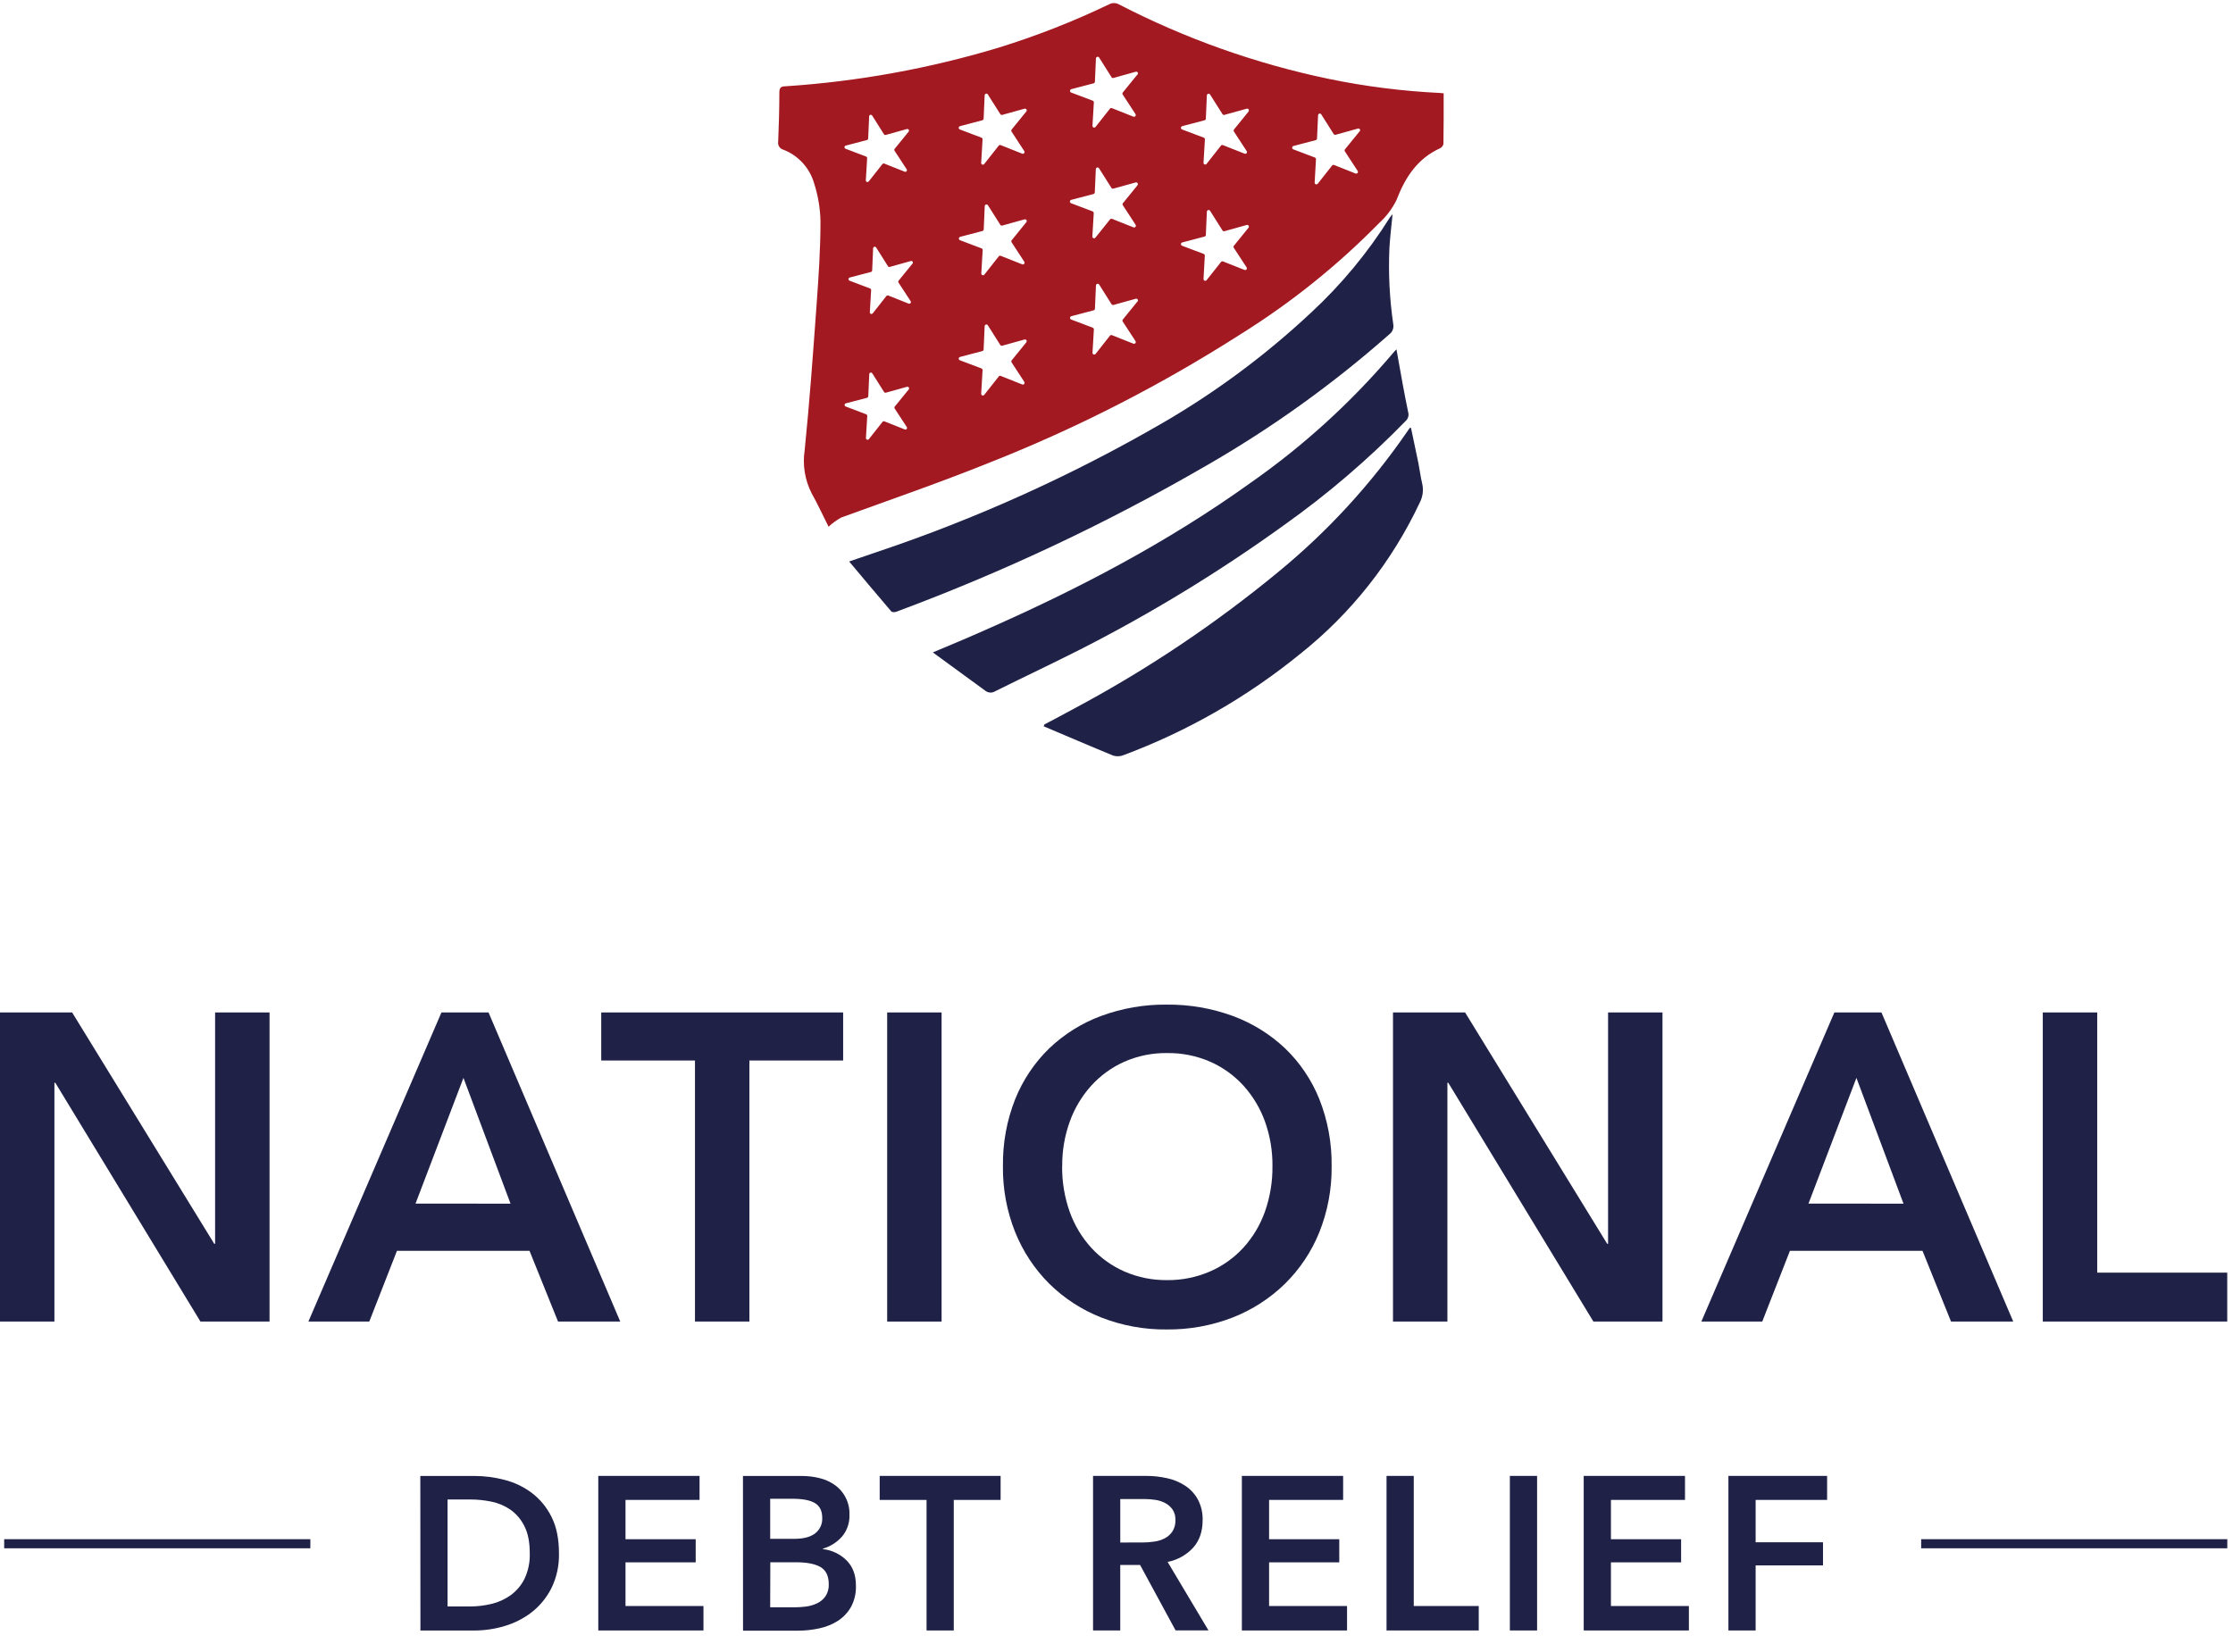 <svg width="100" height="74" viewBox="0 0 100 74" fill="none" xmlns="http://www.w3.org/2000/svg">
<path d="M62.363 9.592C62.312 10.121 62.251 10.616 62.222 11.107C62.171 12.248 62.229 13.392 62.394 14.522C62.41 14.606 62.402 14.694 62.371 14.774C62.34 14.856 62.286 14.926 62.216 14.976C59.691 17.206 56.95 19.173 54.035 20.849C49.595 23.424 44.947 25.616 40.142 27.401C40.072 27.427 39.996 27.427 39.926 27.401C39.303 26.67 38.68 25.932 38.027 25.151L39.275 24.725C43.715 23.236 47.996 21.302 52.055 18.952C54.454 17.561 56.689 15.9 58.717 14C60.075 12.742 61.262 11.308 62.247 9.734C62.278 9.694 62.312 9.649 62.363 9.593" fill="#1F2147"/>
<path d="M46.773 32.451C47.21 32.22 47.645 31.99 48.079 31.753C51.328 30.022 54.398 27.968 57.244 25.621C59.451 23.81 61.395 21.693 63.018 19.334C63.052 19.286 63.086 19.233 63.118 19.191C63.15 19.15 63.15 19.176 63.187 19.16C63.299 19.692 63.411 20.223 63.518 20.736C63.58 21.051 63.618 21.367 63.689 21.66C63.757 21.949 63.718 22.253 63.58 22.515C62.338 25.158 60.508 27.476 58.233 29.285C55.856 31.222 53.183 32.755 50.318 33.825C50.171 33.886 50.007 33.893 49.854 33.847C48.816 33.422 47.783 32.974 46.737 32.533L46.773 32.451Z" fill="#1F2147"/>
<path d="M41.772 29.225C42.572 28.888 43.285 28.595 43.989 28.279C48.201 26.434 52.265 24.313 56.019 21.617C58.382 19.963 60.524 18.009 62.394 15.803C62.428 15.758 62.472 15.718 62.537 15.648C62.637 16.184 62.721 16.692 62.815 17.197C62.893 17.619 62.974 18.045 63.061 18.458C63.081 18.525 63.083 18.597 63.065 18.666C63.047 18.734 63.011 18.797 62.961 18.846C61.281 20.571 59.45 22.14 57.49 23.531C54.594 25.619 51.545 27.48 48.368 29.096C47.121 29.727 45.833 30.335 44.57 30.962C44.5 31.007 44.418 31.028 44.336 31.022C44.254 31.016 44.175 30.984 44.112 30.931C43.348 30.373 42.594 29.825 41.776 29.225" fill="#1F2147"/>
<path d="M60.887 5.883L60.23 6.691C60.22 6.705 60.215 6.721 60.215 6.738C60.215 6.755 60.22 6.771 60.23 6.784L60.8 7.656C60.809 7.67 60.813 7.687 60.812 7.703C60.811 7.72 60.805 7.736 60.795 7.748C60.785 7.761 60.771 7.77 60.755 7.775C60.739 7.779 60.722 7.778 60.707 7.773L59.745 7.391C59.729 7.385 59.712 7.384 59.696 7.388C59.68 7.392 59.666 7.401 59.656 7.414L59.012 8.231C59.002 8.244 58.987 8.253 58.972 8.257C58.956 8.262 58.939 8.261 58.924 8.255C58.909 8.249 58.896 8.238 58.887 8.224C58.878 8.211 58.873 8.194 58.874 8.178L58.933 7.134C58.934 7.117 58.93 7.101 58.921 7.087C58.912 7.073 58.898 7.062 58.883 7.056L57.915 6.689C57.9 6.683 57.887 6.673 57.878 6.659C57.869 6.645 57.865 6.628 57.866 6.612C57.867 6.595 57.873 6.579 57.883 6.566C57.894 6.553 57.908 6.544 57.923 6.54L58.923 6.277C58.939 6.273 58.953 6.264 58.963 6.251C58.974 6.238 58.979 6.222 58.98 6.205L59.027 5.162C59.027 5.145 59.033 5.129 59.043 5.116C59.053 5.103 59.068 5.093 59.083 5.089C59.099 5.084 59.116 5.085 59.132 5.091C59.147 5.097 59.16 5.108 59.169 5.122L59.725 6.003C59.734 6.018 59.748 6.028 59.763 6.034C59.779 6.04 59.795 6.041 59.812 6.037L60.811 5.759C60.827 5.754 60.844 5.755 60.859 5.76C60.875 5.766 60.888 5.777 60.897 5.791C60.906 5.805 60.91 5.821 60.91 5.838C60.909 5.854 60.903 5.87 60.892 5.883H60.887ZM55.916 4.994L55.26 5.802C55.25 5.816 55.245 5.832 55.245 5.849C55.245 5.865 55.25 5.882 55.26 5.895L55.829 6.767C55.839 6.781 55.844 6.798 55.843 6.815C55.843 6.831 55.837 6.848 55.826 6.861C55.816 6.874 55.801 6.883 55.785 6.887C55.769 6.891 55.752 6.89 55.736 6.883L54.765 6.5C54.75 6.494 54.733 6.493 54.716 6.497C54.7 6.502 54.686 6.511 54.676 6.525L54.035 7.34C54.025 7.353 54.011 7.363 53.995 7.368C53.98 7.372 53.962 7.372 53.947 7.366C53.932 7.36 53.918 7.349 53.909 7.335C53.901 7.321 53.896 7.304 53.897 7.288L53.959 6.244C53.961 6.227 53.956 6.211 53.948 6.197C53.939 6.183 53.926 6.172 53.91 6.166L52.936 5.799C52.92 5.793 52.907 5.783 52.898 5.769C52.889 5.755 52.885 5.739 52.886 5.722C52.886 5.705 52.893 5.689 52.903 5.677C52.914 5.664 52.928 5.655 52.944 5.651L53.943 5.387C53.959 5.383 53.974 5.374 53.984 5.361C53.995 5.348 54.001 5.332 54.001 5.315L54.047 4.271C54.048 4.255 54.054 4.239 54.065 4.226C54.075 4.214 54.089 4.204 54.105 4.2C54.121 4.196 54.138 4.197 54.153 4.203C54.168 4.209 54.181 4.219 54.19 4.233L54.746 5.113C54.755 5.127 54.768 5.138 54.783 5.144C54.799 5.15 54.816 5.151 54.832 5.146L55.831 4.869C55.847 4.864 55.864 4.865 55.88 4.87C55.895 4.876 55.909 4.887 55.918 4.901C55.927 4.915 55.931 4.932 55.93 4.949C55.929 4.965 55.922 4.981 55.911 4.994H55.916ZM55.911 10.203L55.255 11.011C55.245 11.025 55.239 11.041 55.239 11.058C55.239 11.075 55.245 11.091 55.255 11.104L55.824 11.975C55.834 11.989 55.839 12.006 55.838 12.023C55.838 12.039 55.832 12.056 55.821 12.069C55.811 12.082 55.796 12.091 55.78 12.095C55.764 12.099 55.747 12.098 55.731 12.091L54.77 11.71C54.755 11.703 54.737 11.702 54.721 11.707C54.706 11.711 54.691 11.721 54.681 11.734L54.035 12.55C54.025 12.563 54.011 12.572 53.995 12.576C53.979 12.58 53.963 12.579 53.947 12.574C53.932 12.568 53.919 12.557 53.91 12.543C53.901 12.53 53.897 12.513 53.897 12.497L53.955 11.452C53.956 11.435 53.952 11.419 53.944 11.405C53.935 11.391 53.922 11.38 53.906 11.374L52.936 11.008C52.92 11.002 52.907 10.992 52.898 10.978C52.889 10.964 52.885 10.948 52.886 10.931C52.886 10.914 52.893 10.899 52.903 10.886C52.914 10.873 52.928 10.864 52.944 10.86L53.943 10.597C53.959 10.593 53.974 10.583 53.984 10.57C53.994 10.557 54.001 10.541 54.001 10.524L54.047 9.48C54.048 9.464 54.054 9.448 54.065 9.435C54.075 9.423 54.089 9.413 54.105 9.409C54.121 9.405 54.138 9.406 54.153 9.412C54.168 9.418 54.181 9.428 54.19 9.442L54.746 10.323C54.755 10.337 54.768 10.348 54.784 10.354C54.799 10.36 54.816 10.361 54.832 10.357L55.831 10.078C55.847 10.073 55.864 10.074 55.88 10.079C55.895 10.085 55.909 10.096 55.918 10.11C55.927 10.124 55.931 10.141 55.93 10.158C55.929 10.174 55.922 10.19 55.911 10.203ZM50.937 3.337L50.28 4.145C50.27 4.159 50.265 4.175 50.265 4.192C50.265 4.208 50.27 4.225 50.28 4.238L50.85 5.11C50.859 5.124 50.863 5.14 50.862 5.157C50.861 5.173 50.855 5.189 50.845 5.202C50.834 5.215 50.821 5.224 50.805 5.228C50.789 5.233 50.772 5.232 50.757 5.226L49.794 4.844C49.779 4.838 49.762 4.837 49.746 4.842C49.73 4.846 49.716 4.855 49.706 4.869L49.062 5.685C49.052 5.698 49.038 5.708 49.022 5.713C49.006 5.717 48.989 5.716 48.974 5.711C48.958 5.705 48.945 5.694 48.936 5.68C48.927 5.666 48.923 5.649 48.924 5.632L48.986 4.589C48.987 4.572 48.983 4.555 48.974 4.541C48.965 4.527 48.951 4.517 48.936 4.511L47.967 4.144C47.952 4.138 47.939 4.127 47.93 4.113C47.921 4.099 47.917 4.083 47.918 4.066C47.919 4.05 47.925 4.034 47.935 4.021C47.945 4.008 47.959 3.999 47.975 3.994L48.975 3.733C48.991 3.728 49.005 3.719 49.016 3.706C49.026 3.693 49.032 3.677 49.033 3.66L49.079 2.616C49.08 2.6 49.086 2.584 49.096 2.571C49.107 2.558 49.121 2.549 49.136 2.545C49.152 2.541 49.169 2.542 49.184 2.547C49.2 2.553 49.213 2.564 49.222 2.578L49.777 3.458C49.786 3.472 49.8 3.483 49.815 3.489C49.83 3.495 49.847 3.496 49.863 3.492L50.863 3.213C50.879 3.209 50.896 3.209 50.911 3.215C50.927 3.221 50.94 3.232 50.949 3.246C50.958 3.26 50.962 3.277 50.961 3.293C50.96 3.31 50.954 3.326 50.943 3.339L50.937 3.337ZM50.943 8.296L50.286 9.104C50.276 9.118 50.271 9.134 50.271 9.15C50.271 9.167 50.276 9.183 50.286 9.196L50.856 10.069C50.865 10.082 50.869 10.099 50.868 10.115C50.867 10.132 50.861 10.148 50.851 10.16C50.84 10.173 50.827 10.182 50.811 10.187C50.795 10.191 50.778 10.191 50.763 10.185L49.8 9.803C49.785 9.797 49.768 9.796 49.752 9.8C49.736 9.805 49.722 9.814 49.712 9.827L49.057 10.643C49.047 10.657 49.033 10.667 49.017 10.671C49.001 10.676 48.983 10.675 48.968 10.669C48.952 10.663 48.939 10.652 48.93 10.638C48.922 10.623 48.917 10.607 48.919 10.59L48.981 9.547C48.982 9.53 48.977 9.514 48.968 9.5C48.959 9.486 48.946 9.475 48.931 9.469L47.962 9.102C47.947 9.096 47.934 9.086 47.925 9.072C47.916 9.058 47.912 9.041 47.913 9.025C47.914 9.008 47.92 8.992 47.93 8.979C47.94 8.967 47.954 8.957 47.97 8.953L48.97 8.69C48.986 8.686 49 8.677 49.011 8.664C49.021 8.651 49.027 8.635 49.028 8.618L49.074 7.575C49.075 7.558 49.081 7.542 49.091 7.53C49.102 7.517 49.116 7.508 49.132 7.503C49.147 7.499 49.164 7.5 49.179 7.506C49.195 7.512 49.208 7.522 49.217 7.536L49.772 8.416C49.781 8.431 49.794 8.441 49.81 8.447C49.825 8.453 49.842 8.454 49.858 8.45L50.858 8.172C50.874 8.167 50.891 8.168 50.906 8.174C50.922 8.18 50.935 8.19 50.944 8.204C50.953 8.218 50.957 8.235 50.956 8.252C50.955 8.268 50.949 8.284 50.938 8.297L50.943 8.296ZM50.938 13.506L50.281 14.315C50.272 14.328 50.266 14.344 50.266 14.361C50.266 14.377 50.272 14.393 50.281 14.406L50.851 15.279C50.86 15.293 50.864 15.309 50.863 15.325C50.862 15.342 50.856 15.358 50.846 15.37C50.836 15.383 50.822 15.393 50.806 15.397C50.79 15.401 50.773 15.4 50.758 15.395L49.795 15.013C49.78 15.007 49.763 15.006 49.747 15.01C49.731 15.015 49.717 15.024 49.706 15.037L49.063 15.854C49.052 15.867 49.038 15.876 49.023 15.88C49.007 15.885 48.99 15.884 48.975 15.878C48.959 15.872 48.947 15.861 48.938 15.848C48.929 15.834 48.924 15.818 48.925 15.801L48.987 14.758C48.988 14.741 48.984 14.725 48.975 14.71C48.966 14.696 48.953 14.685 48.937 14.679L47.968 14.312C47.953 14.307 47.94 14.296 47.931 14.282C47.922 14.268 47.917 14.252 47.918 14.235C47.919 14.219 47.925 14.203 47.935 14.19C47.946 14.177 47.96 14.168 47.976 14.164L48.976 13.901C48.992 13.897 49.006 13.888 49.017 13.874C49.027 13.861 49.033 13.845 49.034 13.829L49.08 12.785C49.081 12.768 49.087 12.752 49.097 12.74C49.108 12.727 49.122 12.718 49.138 12.713C49.153 12.709 49.17 12.71 49.185 12.716C49.201 12.722 49.214 12.732 49.223 12.746L49.778 13.627C49.787 13.641 49.801 13.652 49.816 13.658C49.832 13.664 49.849 13.664 49.864 13.66L50.864 13.382C50.88 13.377 50.897 13.378 50.912 13.384C50.928 13.39 50.941 13.4 50.95 13.414C50.959 13.428 50.963 13.445 50.962 13.462C50.961 13.479 50.955 13.495 50.944 13.507L50.938 13.506ZM45.961 4.994L45.305 5.802C45.294 5.815 45.288 5.831 45.287 5.848C45.286 5.865 45.29 5.881 45.3 5.895L45.869 6.767C45.878 6.781 45.882 6.798 45.881 6.814C45.88 6.831 45.874 6.846 45.864 6.859C45.854 6.872 45.84 6.881 45.824 6.886C45.808 6.89 45.792 6.889 45.776 6.883L44.814 6.5C44.798 6.494 44.781 6.493 44.765 6.498C44.749 6.502 44.735 6.512 44.725 6.525L44.081 7.341C44.072 7.356 44.057 7.367 44.041 7.373C44.024 7.379 44.006 7.378 43.989 7.372C43.973 7.366 43.959 7.354 43.95 7.339C43.941 7.323 43.938 7.305 43.94 7.288L44.002 6.244C44.003 6.227 43.999 6.211 43.99 6.197C43.981 6.183 43.968 6.172 43.952 6.166L42.985 5.799C42.969 5.793 42.956 5.783 42.947 5.769C42.938 5.755 42.934 5.739 42.934 5.722C42.935 5.705 42.941 5.689 42.952 5.677C42.962 5.664 42.977 5.655 42.993 5.651L43.992 5.387C44.008 5.383 44.022 5.374 44.032 5.361C44.043 5.348 44.049 5.332 44.049 5.315L44.096 4.271C44.096 4.254 44.102 4.237 44.112 4.224C44.123 4.21 44.137 4.2 44.154 4.196C44.17 4.192 44.187 4.193 44.203 4.2C44.219 4.206 44.232 4.218 44.24 4.233L44.797 5.113C44.806 5.127 44.819 5.138 44.834 5.144C44.85 5.15 44.867 5.151 44.883 5.146L45.882 4.869C45.898 4.864 45.915 4.865 45.93 4.871C45.946 4.877 45.959 4.888 45.968 4.902C45.977 4.916 45.981 4.932 45.98 4.948C45.979 4.965 45.974 4.981 45.963 4.994H45.961ZM45.963 9.951L45.307 10.76C45.296 10.773 45.29 10.789 45.289 10.805C45.288 10.822 45.292 10.839 45.302 10.853L45.871 11.725C45.88 11.739 45.884 11.755 45.883 11.771C45.883 11.788 45.877 11.804 45.866 11.817C45.856 11.829 45.842 11.839 45.826 11.843C45.81 11.847 45.794 11.847 45.778 11.841L44.816 11.459C44.8 11.453 44.783 11.452 44.767 11.456C44.751 11.46 44.737 11.47 44.727 11.483L44.083 12.3C44.073 12.312 44.059 12.321 44.043 12.326C44.027 12.33 44.011 12.329 43.995 12.323C43.98 12.317 43.967 12.306 43.958 12.293C43.949 12.279 43.945 12.263 43.945 12.246L44.007 11.203C44.008 11.187 44.004 11.17 43.995 11.156C43.986 11.142 43.973 11.131 43.957 11.126L42.99 10.759C42.974 10.753 42.961 10.742 42.953 10.728C42.944 10.714 42.939 10.697 42.94 10.681C42.941 10.664 42.947 10.649 42.958 10.636C42.968 10.623 42.982 10.613 42.998 10.609L43.997 10.347C44.013 10.343 44.027 10.334 44.038 10.32C44.048 10.307 44.054 10.291 44.054 10.275L44.1 9.229C44.101 9.213 44.108 9.198 44.118 9.185C44.128 9.173 44.141 9.164 44.157 9.16C44.172 9.155 44.188 9.156 44.203 9.162C44.218 9.167 44.231 9.177 44.24 9.19L44.797 10.07C44.806 10.085 44.819 10.096 44.834 10.102C44.85 10.108 44.867 10.108 44.883 10.104L45.882 9.826C45.898 9.822 45.915 9.823 45.93 9.829C45.946 9.835 45.959 9.845 45.968 9.859C45.977 9.873 45.981 9.889 45.98 9.906C45.979 9.922 45.974 9.938 45.963 9.951ZM45.963 15.332L45.307 16.14C45.296 16.153 45.29 16.169 45.289 16.186C45.288 16.203 45.292 16.22 45.302 16.233L45.871 17.105C45.88 17.119 45.884 17.136 45.883 17.152C45.883 17.169 45.877 17.185 45.866 17.197C45.856 17.21 45.842 17.22 45.826 17.224C45.81 17.228 45.794 17.227 45.778 17.222L44.816 16.839C44.8 16.833 44.783 16.832 44.767 16.836C44.752 16.84 44.737 16.85 44.727 16.863L44.083 17.68C44.074 17.696 44.059 17.707 44.042 17.713C44.025 17.719 44.007 17.719 43.99 17.712C43.973 17.706 43.959 17.694 43.95 17.678C43.941 17.662 43.937 17.644 43.94 17.626L44.002 16.583C44.003 16.566 43.999 16.55 43.99 16.535C43.981 16.521 43.968 16.51 43.952 16.504L42.985 16.137C42.969 16.132 42.956 16.121 42.947 16.107C42.938 16.093 42.934 16.077 42.934 16.06C42.935 16.044 42.941 16.028 42.952 16.015C42.962 16.002 42.977 15.993 42.993 15.989L43.992 15.726C44.008 15.722 44.022 15.713 44.033 15.699C44.043 15.686 44.049 15.67 44.049 15.653L44.096 14.61C44.097 14.593 44.103 14.577 44.113 14.564C44.123 14.551 44.137 14.542 44.153 14.538C44.169 14.533 44.186 14.534 44.201 14.54C44.216 14.546 44.229 14.557 44.238 14.571L44.795 15.452C44.804 15.466 44.817 15.477 44.832 15.483C44.848 15.489 44.865 15.49 44.881 15.486L45.88 15.208C45.896 15.203 45.913 15.204 45.928 15.209C45.944 15.215 45.957 15.226 45.966 15.24C45.975 15.254 45.98 15.27 45.979 15.287C45.978 15.303 45.972 15.319 45.961 15.332H45.963ZM40.864 11.809L40.24 12.575C40.231 12.587 40.226 12.603 40.226 12.618C40.226 12.634 40.231 12.65 40.24 12.662L40.781 13.49C40.789 13.503 40.793 13.519 40.792 13.535C40.792 13.55 40.786 13.566 40.776 13.578C40.766 13.59 40.753 13.599 40.737 13.603C40.722 13.607 40.706 13.606 40.692 13.6L39.779 13.237C39.765 13.232 39.749 13.231 39.734 13.235C39.719 13.24 39.705 13.248 39.695 13.261L39.083 14.037C39.073 14.049 39.06 14.058 39.045 14.062C39.03 14.066 39.014 14.065 38.999 14.06C38.985 14.054 38.972 14.044 38.964 14.031C38.956 14.017 38.952 14.002 38.953 13.986L39.012 12.996C39.013 12.98 39.008 12.964 39 12.951C38.991 12.938 38.978 12.928 38.964 12.922L38.045 12.573C38.031 12.568 38.019 12.558 38.01 12.544C38.002 12.531 37.998 12.516 37.998 12.5C37.999 12.485 38.005 12.47 38.014 12.457C38.024 12.445 38.037 12.436 38.052 12.432L39.002 12.182C39.017 12.178 39.031 12.17 39.041 12.157C39.051 12.145 39.057 12.13 39.058 12.114L39.101 11.122C39.102 11.107 39.107 11.092 39.117 11.079C39.127 11.067 39.141 11.058 39.156 11.054C39.171 11.05 39.187 11.051 39.201 11.057C39.216 11.063 39.228 11.073 39.237 11.086L39.764 11.923C39.772 11.936 39.784 11.947 39.798 11.953C39.812 11.959 39.827 11.96 39.842 11.957L40.788 11.693C40.803 11.689 40.819 11.689 40.834 11.694C40.849 11.7 40.861 11.71 40.87 11.723C40.879 11.737 40.883 11.752 40.882 11.768C40.881 11.784 40.875 11.799 40.865 11.812L40.864 11.809ZM40.695 17.445L40.071 18.211C40.061 18.223 40.055 18.238 40.054 18.254C40.054 18.27 40.058 18.286 40.066 18.299L40.607 19.127C40.616 19.14 40.62 19.155 40.62 19.171C40.619 19.187 40.614 19.202 40.604 19.215C40.594 19.227 40.58 19.236 40.565 19.24C40.55 19.244 40.533 19.243 40.519 19.237L39.606 18.874C39.592 18.868 39.575 18.867 39.56 18.871C39.545 18.875 39.531 18.884 39.522 18.897L38.91 19.672C38.9 19.684 38.887 19.693 38.872 19.697C38.857 19.701 38.841 19.7 38.826 19.694C38.812 19.689 38.8 19.679 38.791 19.666C38.782 19.653 38.778 19.637 38.779 19.622L38.838 18.631C38.839 18.616 38.835 18.6 38.826 18.587C38.818 18.573 38.805 18.563 38.791 18.558L37.872 18.209C37.857 18.204 37.844 18.194 37.836 18.18C37.827 18.167 37.822 18.151 37.823 18.136C37.824 18.12 37.83 18.104 37.84 18.092C37.85 18.08 37.864 18.071 37.879 18.067L38.829 17.819C38.844 17.815 38.858 17.806 38.867 17.794C38.877 17.781 38.883 17.766 38.884 17.75L38.928 16.759C38.928 16.743 38.934 16.728 38.944 16.715C38.953 16.703 38.967 16.694 38.982 16.69C38.997 16.686 39.013 16.687 39.028 16.693C39.042 16.699 39.054 16.709 39.063 16.723L39.59 17.558C39.599 17.572 39.612 17.582 39.626 17.587C39.641 17.593 39.657 17.594 39.672 17.59L40.618 17.326C40.633 17.322 40.649 17.322 40.664 17.328C40.678 17.334 40.691 17.344 40.699 17.357C40.708 17.37 40.712 17.386 40.711 17.402C40.711 17.418 40.705 17.433 40.695 17.445ZM37.874 6.522L38.824 6.273C38.839 6.269 38.852 6.26 38.862 6.248C38.872 6.235 38.878 6.22 38.879 6.204L38.923 5.213C38.923 5.197 38.928 5.182 38.938 5.169C38.948 5.157 38.961 5.148 38.976 5.144C38.992 5.139 39.008 5.14 39.022 5.146C39.037 5.152 39.049 5.162 39.058 5.176L39.585 6.012C39.594 6.026 39.607 6.036 39.621 6.042C39.636 6.047 39.652 6.048 39.667 6.044L40.613 5.78C40.628 5.776 40.644 5.777 40.659 5.782C40.673 5.788 40.686 5.798 40.694 5.811C40.703 5.825 40.707 5.84 40.706 5.856C40.706 5.872 40.7 5.887 40.69 5.899L40.066 6.665C40.056 6.677 40.05 6.693 40.05 6.708C40.049 6.724 40.053 6.74 40.061 6.753L40.602 7.581C40.611 7.594 40.615 7.609 40.615 7.625C40.614 7.641 40.609 7.657 40.599 7.669C40.589 7.681 40.575 7.69 40.56 7.694C40.545 7.698 40.529 7.697 40.514 7.691L39.601 7.328C39.587 7.322 39.57 7.321 39.555 7.325C39.54 7.329 39.526 7.339 39.517 7.351L38.905 8.126C38.895 8.138 38.882 8.147 38.867 8.151C38.852 8.155 38.836 8.154 38.821 8.149C38.807 8.143 38.794 8.133 38.786 8.12C38.778 8.107 38.773 8.091 38.774 8.076L38.833 7.086C38.834 7.07 38.83 7.054 38.821 7.041C38.813 7.028 38.8 7.017 38.786 7.012L37.867 6.663C37.852 6.658 37.84 6.648 37.831 6.635C37.822 6.622 37.818 6.606 37.818 6.59C37.819 6.574 37.825 6.559 37.835 6.546C37.845 6.534 37.859 6.525 37.874 6.522ZM64.661 4.181L64.499 4.165C62.823 4.085 61.156 3.874 59.512 3.535C56.246 2.855 53.086 1.734 50.116 0.2C50.046 0.16 49.967 0.138 49.886 0.138C49.805 0.138 49.726 0.16 49.656 0.2C48.061 0.964 46.414 1.61 44.728 2.132C41.614 3.072 38.404 3.654 35.161 3.866C34.968 3.866 34.902 3.942 34.902 4.137C34.902 4.875 34.878 5.615 34.849 6.344C34.836 6.421 34.851 6.501 34.893 6.567C34.934 6.633 34.999 6.682 35.074 6.703C35.405 6.829 35.703 7.032 35.944 7.295C36.185 7.558 36.362 7.874 36.461 8.218C36.636 8.764 36.731 9.333 36.744 9.907C36.744 11.168 36.657 12.433 36.566 13.69C36.41 15.851 36.254 18.007 36.036 20.163C35.934 20.825 36.044 21.502 36.348 22.096C36.622 22.585 36.856 23.099 37.106 23.594C37.279 23.432 37.471 23.294 37.678 23.18C39.898 22.372 42.127 21.604 44.309 20.724C48.236 19.174 52.006 17.245 55.567 14.964C57.819 13.559 59.9 11.889 61.764 9.989C62.085 9.698 62.349 9.348 62.54 8.958C62.927 7.947 63.475 7.104 64.485 6.644C64.524 6.626 64.558 6.599 64.585 6.565C64.613 6.532 64.632 6.493 64.641 6.451C64.654 5.707 64.651 4.953 64.651 4.178" fill="#A31921"/>
<path d="M0 45.352H3.23L9.595 55.716H9.633V45.352H12.071V59.197H8.976L2.476 48.5H2.437V59.197H0V45.352Z" fill="#1F2147"/>
<path d="M22.863 53.917L20.755 48.282L18.608 53.914L22.863 53.917ZM19.769 45.352H21.878L27.776 59.197H24.99L23.713 56.029H17.777L16.538 59.197H13.811L19.769 45.352Z" fill="#1F2147"/>
<path d="M31.123 47.504H26.925V45.352H37.758V47.504H33.56V59.197H31.123V47.504Z" fill="#1F2147"/>
<path d="M42.167 45.352H39.73V59.198H42.167V45.352Z" fill="#1F2147"/>
<path d="M47.565 52.236C47.557 52.932 47.672 53.623 47.903 54.279C48.116 54.877 48.444 55.425 48.87 55.893C49.288 56.348 49.795 56.711 50.359 56.958C50.961 57.219 51.61 57.349 52.265 57.342C52.922 57.349 53.574 57.218 54.179 56.958C54.748 56.713 55.258 56.35 55.679 55.893C56.105 55.425 56.433 54.877 56.646 54.279C56.877 53.623 56.992 52.932 56.984 52.236C56.992 51.556 56.878 50.88 56.65 50.24C56.437 49.648 56.111 49.104 55.692 48.637C55.275 48.178 54.768 47.812 54.203 47.562C53.593 47.295 52.933 47.162 52.268 47.171C51.607 47.161 50.951 47.295 50.344 47.562C49.783 47.813 49.279 48.179 48.864 48.637C48.445 49.104 48.12 49.648 47.907 50.24C47.677 50.88 47.562 51.556 47.569 52.236H47.565ZM44.915 52.236C44.9 51.208 45.086 50.188 45.464 49.233C45.81 48.374 46.331 47.597 46.993 46.955C47.662 46.319 48.451 45.826 49.314 45.508C50.253 45.163 51.245 44.99 52.245 45.001C53.253 44.99 54.255 45.162 55.204 45.508C56.073 45.827 56.869 46.319 57.544 46.955C58.212 47.595 58.736 48.372 59.083 49.233C59.461 50.187 59.648 51.208 59.634 52.236C59.646 53.25 59.459 54.257 59.083 55.198C58.732 56.066 58.209 56.851 57.544 57.505C56.872 58.161 56.077 58.674 55.205 59.015C54.261 59.381 53.257 59.563 52.246 59.552C51.244 59.563 50.249 59.38 49.315 59.015C48.449 58.675 47.66 58.163 46.994 57.508C46.334 56.851 45.814 56.065 45.464 55.198C45.088 54.257 44.901 53.25 44.914 52.236" fill="#1F2147"/>
<path d="M62.382 45.352H65.611L71.975 55.716H72.014V45.352H74.451V59.197H71.356L64.857 48.5H64.819V59.197H62.382V45.352Z" fill="#1F2147"/>
<path d="M85.244 53.917L83.136 48.282L80.989 53.914L85.244 53.917ZM82.148 45.352H84.257L90.158 59.197H87.372L86.095 56.029H80.158L78.919 59.197H76.192L82.148 45.352Z" fill="#1F2147"/>
<path d="M21.058 71.96C21.377 71.959 21.695 71.921 22.006 71.847C22.311 71.775 22.601 71.645 22.859 71.463C23.121 71.275 23.335 71.025 23.482 70.735C23.656 70.373 23.739 69.974 23.724 69.572C23.724 69.076 23.644 68.672 23.482 68.359C23.338 68.066 23.124 67.814 22.859 67.625C22.601 67.449 22.311 67.326 22.006 67.264C21.694 67.2 21.376 67.168 21.058 67.168H20.043V71.96H21.058ZM18.823 66.114H21.251C21.705 66.115 22.156 66.174 22.595 66.29C23.035 66.402 23.449 66.6 23.814 66.873C24.185 67.155 24.486 67.52 24.694 67.939C24.919 68.379 25.032 68.925 25.032 69.576C25.047 70.118 24.93 70.654 24.694 71.14C24.482 71.56 24.182 71.927 23.814 72.217C23.449 72.498 23.036 72.709 22.595 72.838C22.159 72.969 21.706 73.036 21.251 73.038H18.828L18.823 66.114Z" fill="#1F2147"/>
<path d="M26.793 66.112H31.328V67.187H28.012V68.948H31.155V69.984H28.012V71.94H31.503V73.035H26.793V66.112Z" fill="#1F2147"/>
<path d="M34.491 71.998H35.584C35.752 71.998 35.92 71.986 36.087 71.965C36.259 71.944 36.427 71.896 36.584 71.823C36.735 71.753 36.866 71.645 36.964 71.509C37.071 71.348 37.124 71.156 37.114 70.962C37.114 70.597 36.992 70.342 36.746 70.195C36.501 70.052 36.131 69.98 35.635 69.98H34.497L34.491 71.998ZM34.491 68.931H35.574C35.981 68.931 36.291 68.85 36.503 68.687C36.608 68.606 36.692 68.501 36.748 68.38C36.803 68.259 36.829 68.126 36.822 67.993C36.822 67.68 36.713 67.459 36.493 67.328C36.274 67.198 35.932 67.134 35.468 67.136H34.491V68.931ZM33.272 66.116H35.942C36.199 66.117 36.456 66.149 36.706 66.212C36.947 66.269 37.175 66.372 37.378 66.515C37.591 66.664 37.763 66.865 37.879 67.1C37.995 67.334 38.051 67.594 38.041 67.856C38.054 68.209 37.937 68.554 37.712 68.824C37.483 69.086 37.184 69.275 36.852 69.371V69.391C37.253 69.435 37.628 69.614 37.916 69.9C38.193 70.18 38.331 70.555 38.331 71.024C38.343 71.358 38.267 71.689 38.11 71.983C37.966 72.234 37.765 72.447 37.524 72.604C37.269 72.765 36.987 72.879 36.692 72.941C36.379 73.009 36.06 73.044 35.74 73.044H33.275L33.272 66.116Z" fill="#1F2147"/>
<path d="M41.494 67.188H39.395V66.112H44.81V67.188H42.712V73.035H41.494V67.188Z" fill="#1F2147"/>
<path d="M51.165 69.094C51.34 69.094 51.514 69.081 51.687 69.055C51.852 69.033 52.012 68.983 52.161 68.908C52.299 68.837 52.417 68.731 52.504 68.601C52.6 68.448 52.647 68.268 52.639 68.087C52.646 67.923 52.602 67.76 52.514 67.622C52.431 67.503 52.321 67.405 52.194 67.335C52.057 67.261 51.908 67.211 51.755 67.188C51.598 67.163 51.44 67.15 51.281 67.149H50.169V69.095L51.165 69.094ZM48.95 66.112H51.329C51.644 66.111 51.959 66.146 52.267 66.215C52.554 66.276 52.828 66.391 53.075 66.552C53.312 66.707 53.507 66.919 53.644 67.168C53.794 67.454 53.867 67.774 53.857 68.097C53.857 68.599 53.717 69.008 53.436 69.324C53.131 69.655 52.729 69.879 52.289 69.965L54.118 73.031H52.645L51.057 70.102H50.168V73.035H48.95V66.112Z" fill="#1F2147"/>
<path d="M55.614 66.112H60.149V67.187H56.833V68.948H59.976V69.984H56.833V71.94H60.324V73.035H55.614V66.112Z" fill="#1F2147"/>
<path d="M62.093 66.112H63.312V71.94H66.222V73.035H62.093V66.112Z" fill="#1F2147"/>
<path d="M68.835 66.112H67.616V73.035H68.835V66.112Z" fill="#1F2147"/>
<path d="M70.923 66.112H75.459V67.187H72.142V68.948H75.285V69.984H72.142V71.94H75.633V73.035H70.923V66.112Z" fill="#1F2147"/>
<path d="M77.403 66.112H81.823V67.187H78.622V69.085H81.639V70.121H78.622V73.035H77.403V66.112Z" fill="#1F2147"/>
<path d="M99.744 69.354H86.035V68.947H99.746L99.744 69.354ZM13.898 69.354H0.187V68.947H13.899L13.898 69.354Z" fill="#1F2147"/>
<path d="M91.482 45.352V59.197H99.742V57.007H93.919V45.352H91.482Z" fill="#1F2147"/>
</svg>
